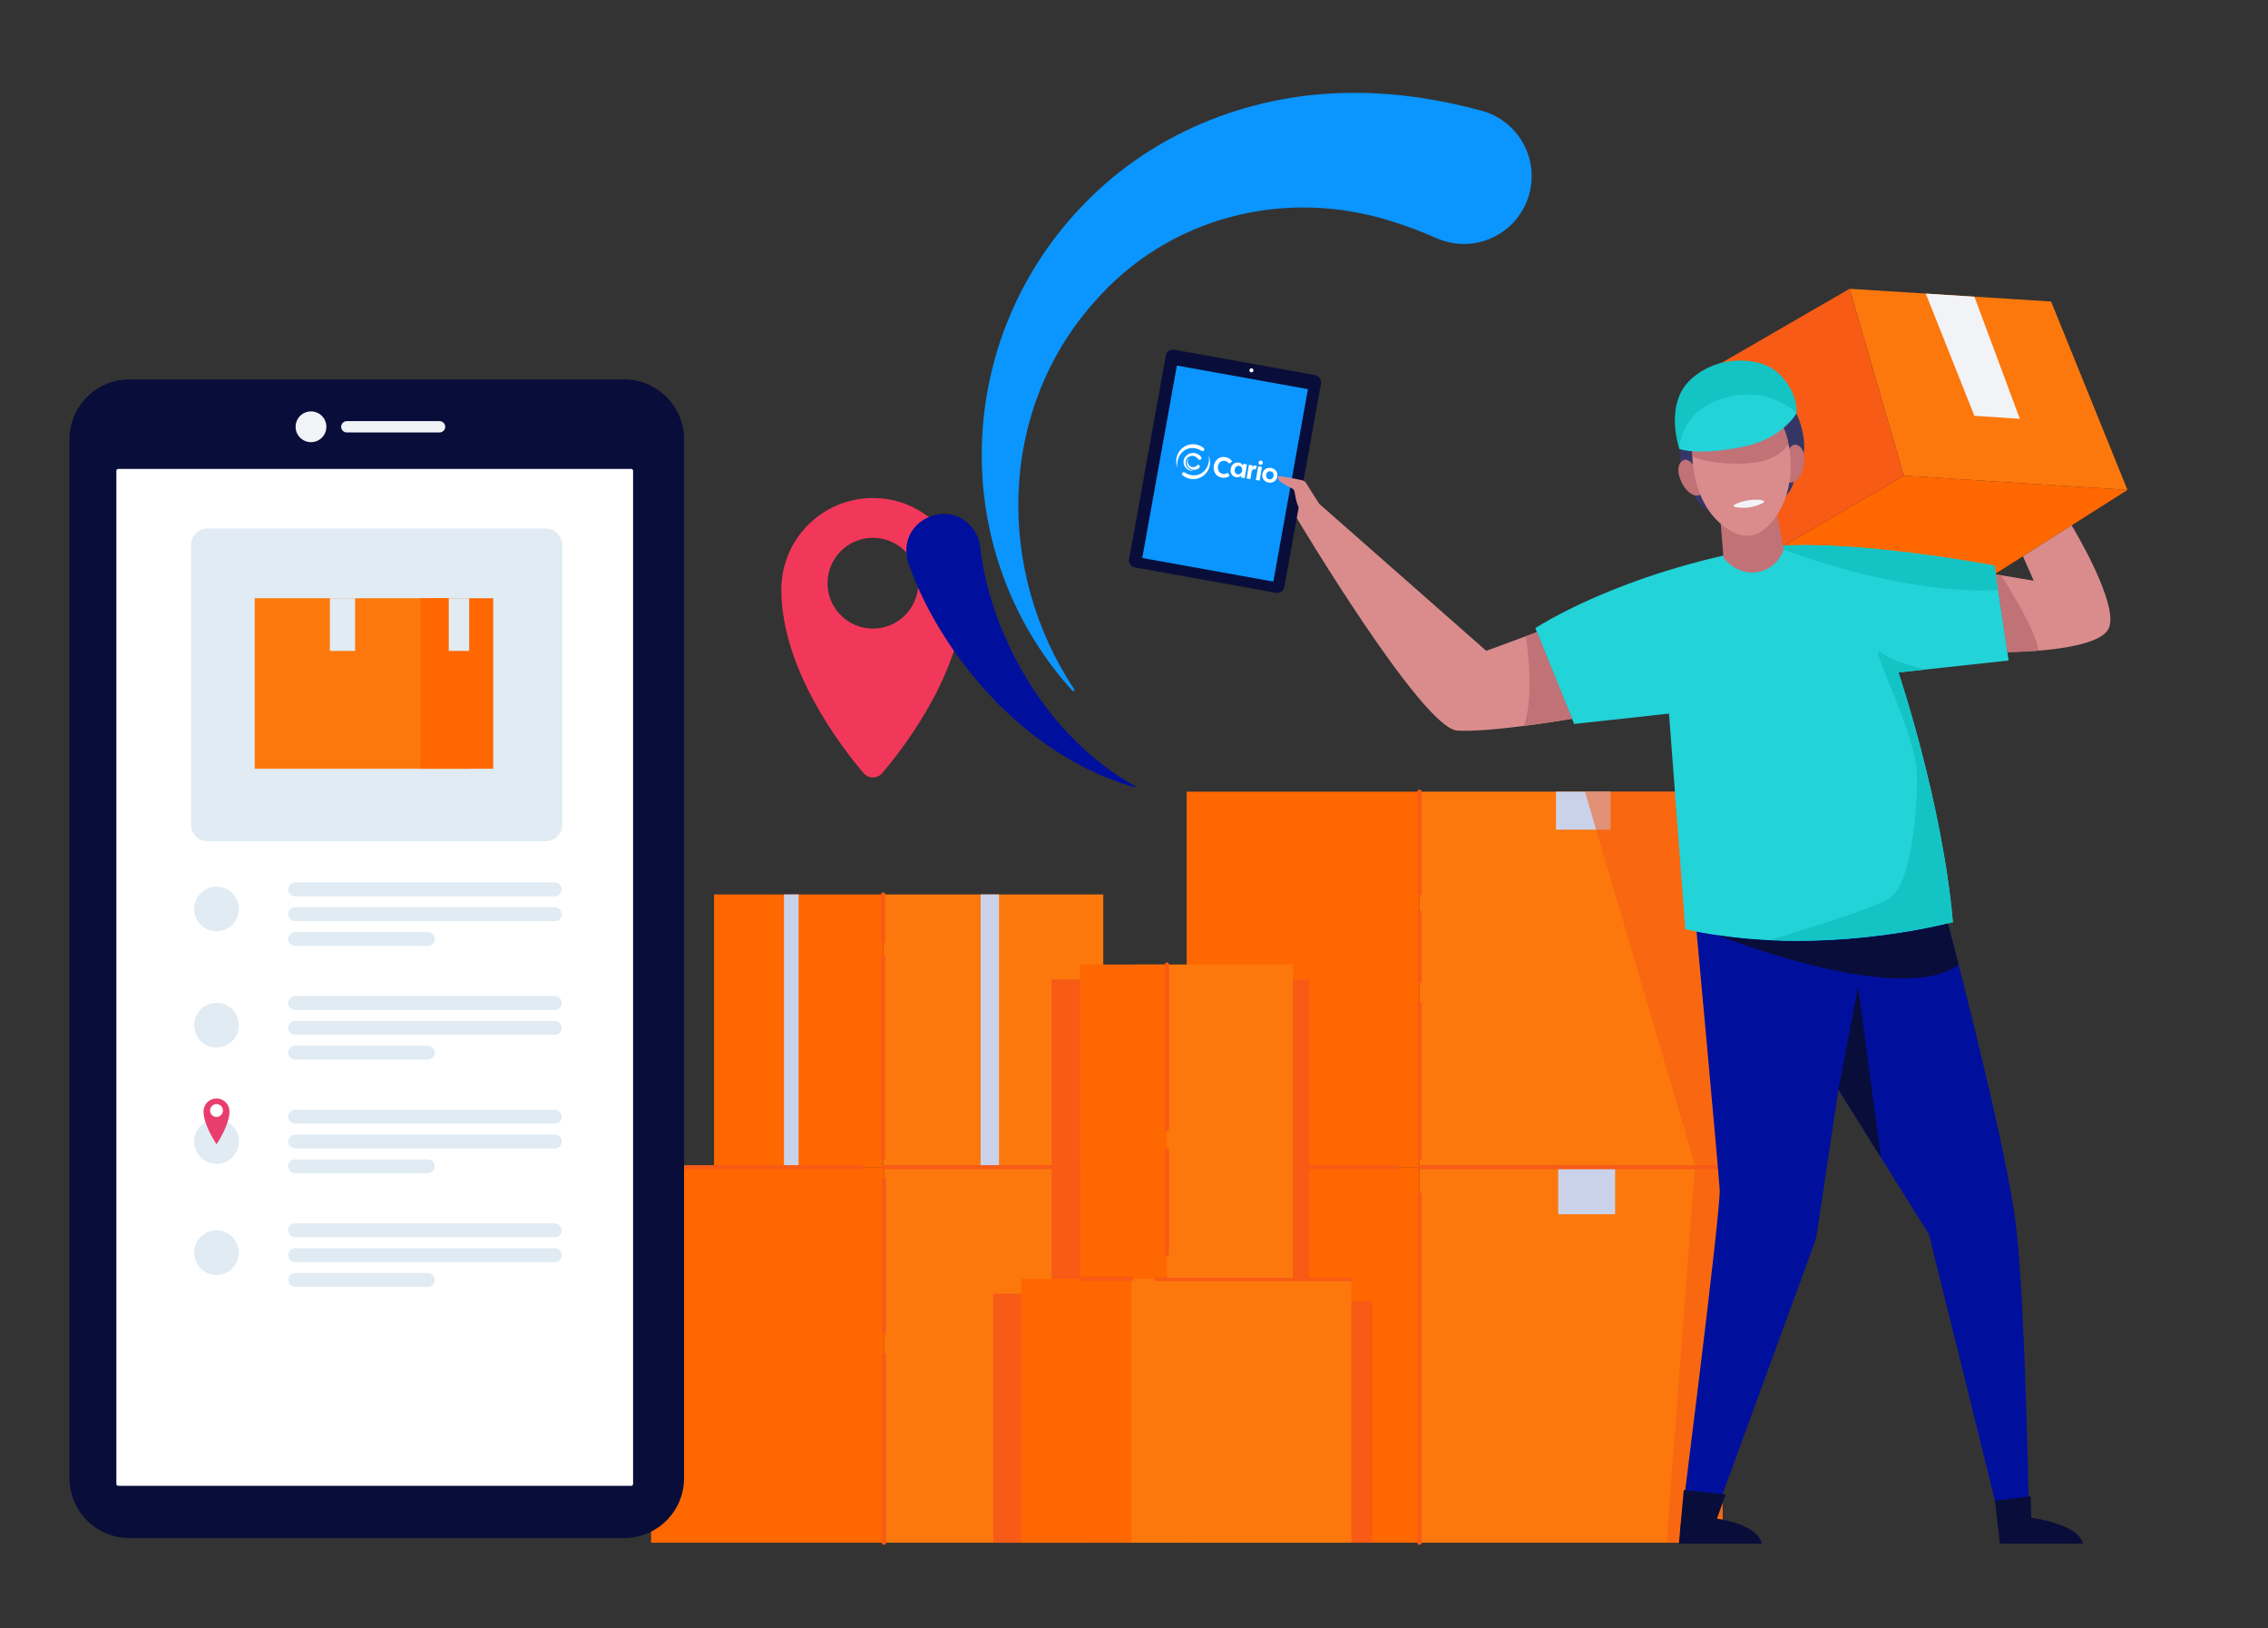 <?xml version="1.0" encoding="UTF-8"?>
<svg xmlns="http://www.w3.org/2000/svg" xmlns:xlink="http://www.w3.org/1999/xlink" version="1.1" id="Layer_1" x="0px" y="0px" viewBox="0 0 2571.229 1845.57" style="enable-background:new 0 0 2571.229 1845.57;" xml:space="preserve">
<rect x="0" y="0" width="2571.229" height="1845.57" fill="#333333" stroke="none"/>
<style type="text/css">
	.st0{fill:#F2385A;}
	.st1{clip-path:url(#XMLID_00000049180635953919718100000012244779134365809029_);fill:#CAD2EA;}
	.st2{fill:#FF6700;}
	.st3{clip-path:url(#XMLID_00000174600588024604182090000018260069624644769159_);fill:#CAD2EA;}
	.st4{fill:#F75B16;}
	.st5{clip-path:url(#XMLID_00000005973549499325668900000016499668097449302455_);fill:#F75B16;}
	.st6{clip-path:url(#XMLID_00000097484803806817538910000014017143452178747032_);fill:#F75B16;}
	.st7{clip-path:url(#XMLID_00000097484803806817538910000014017143452178747032_);fill:#CAD2EA;}
	.st8{clip-path:url(#XMLID_00000068648343724394063280000007725596213925400219_);fill:#CAD2EA;}
	.st9{fill:#FD780C;}
	.st10{opacity:0.54;fill:#F75B16;}
	.st11{fill:#F2F3F7;}
	.st12{fill:#01109C;}
	.st13{clip-path:url(#XMLID_00000126310855121444377520000012108041222753181584_);fill:#14C4C4;}
	.st14{fill:#090D39;}
	.st15{fill:#343766;}
	.st16{fill:#C17276;}
	.st17{clip-path:url(#XMLID_00000178895752790160974790000004092383551648352703_);fill:#C17276;}
	.st18{clip-path:url(#XMLID_00000183966398672519710490000007144890929253940129_);fill:#C17276;}
	.st19{fill:#14C4C4;}
	.st20{fill:#22D3D8;}
	.st21{clip-path:url(#XMLID_00000054966037747865726310000013315442579975595144_);fill:#C17276;}
	.st22{fill:#0B95FF;}
	.st23{fill:#DA8C8D;}
	.st24{fill:#FFFFFF;}
	.st25{fill:#E0EBF3;}
	.st26{fill:#E93E6D;}
</style>
<path class="st0" d="M989.62,564.455c-57.335,0-103.814,46.479-103.814,103.814  c0,89.416,66.829,176.896,93.249,207.987c5.539,6.519,15.591,6.519,21.131,0  c26.42-31.091,93.249-118.571,93.249-207.987C1093.435,610.934,1046.955,564.455,989.62,564.455z   M989.62,712.435c-28.413,0-51.447-23.033-51.447-51.447c0-28.414,23.034-51.447,51.447-51.447  c28.413,0,51.447,23.034,51.447,51.447C1041.067,689.401,1018.034,712.435,989.62,712.435z"></path>
<g>
	<g>
		<g>
			<g>
				<defs>
					
						<rect id="XMLID_373_" x="1609.29" y="1322.859" transform="matrix(-1 -1.224647e-16 1.224647e-16 -1 3562.19 3071.33)" width="343.611" height="425.612"></rect>
				</defs>
				<use xlink:href="#XMLID_373_" style="overflow:visible;fill:#FD780C;"></use>
				<clipPath id="XMLID_00000111894201471412692280000012356271336450124989_">
					<use xlink:href="#XMLID_373_" style="overflow:visible;"></use>
				</clipPath>
				
					<rect x="1766.535" y="1322.461" style="clip-path:url(#XMLID_00000111894201471412692280000012356271336450124989_);fill:#CAD2EA;" width="64.527" height="53.744"></rect>
			</g>
			
				<rect x="1345.309" y="1322.859" transform="matrix(-1 -1.224647e-16 1.224647e-16 -1 2954.598 3071.33)" class="st2" width="263.981" height="425.612"></rect>
		</g>
		<g>
			<g>
				<defs>
					
						<rect id="XMLID_372_" x="1609.29" y="897.247" transform="matrix(-1 -1.224647e-16 1.224647e-16 -1 3562.19 2220.106)" width="343.611" height="425.612"></rect>
				</defs>
				<use xlink:href="#XMLID_372_" style="overflow:visible;fill:#FD780C;"></use>
				<clipPath id="XMLID_00000054248772408055834670000016401515870542846105_">
					<use xlink:href="#XMLID_372_" style="overflow:visible;"></use>
				</clipPath>
				
					<rect x="1764.048" y="897.247" style="clip-path:url(#XMLID_00000054248772408055834670000016401515870542846105_);fill:#CAD2EA;" width="61.863" height="43.061"></rect>
			</g>
			
				<rect x="1345.309" y="897.247" transform="matrix(-1 -1.224647e-16 1.224647e-16 -1 2954.598 2220.106)" class="st2" width="263.981" height="425.612"></rect>
		</g>
		<g>
			<path class="st4" d="M1945.65,1325.205h-336.36c-1.296,0-2.346-1.051-2.346-2.346     c0-1.295,1.05-2.346,2.346-2.346h336.36c1.296,0,2.346,1.051,2.346,2.346     C1947.996,1324.155,1946.945,1325.205,1945.65,1325.205z"></path>
			<path class="st4" d="M1583.314,1325.205h-238.005c-1.296,0-2.346-1.051-2.346-2.346     c0-1.295,1.051-2.346,2.346-2.346h238.005c1.296,0,2.346,1.051,2.346,2.346     C1585.66,1324.155,1584.61,1325.205,1583.314,1325.205z"></path>
		</g>
		<g>
			<g>
				<defs>
					
						<rect id="XMLID_371_" x="1002.092" y="1322.859" transform="matrix(-1 -1.224647e-16 1.224647e-16 -1 2347.794 3071.33)" width="343.611" height="425.612"></rect>
				</defs>
				<use xlink:href="#XMLID_371_" style="overflow:visible;fill:#FD780C;"></use>
				<clipPath id="XMLID_00000052809409546497245300000000239142252753471114_">
					<use xlink:href="#XMLID_371_" style="overflow:visible;"></use>
				</clipPath>
				<polyline style="clip-path:url(#XMLID_00000052809409546497245300000000239142252753471114_);fill:#F75B16;" points="      1192.17,1322.859 1192.17,1466.117 1126.009,1466.117 1126.009,1748.471 1236.239,1748.471       1236.239,1322.859 1192.17,1322.859     "></polyline>
			</g>
			<g>
				<defs>
					
						<rect id="XMLID_368_" x="738.111" y="1322.859" transform="matrix(-1 -1.224647e-16 1.224647e-16 -1 1740.203 3071.33)" width="263.981" height="425.612"></rect>
				</defs>
				<use xlink:href="#XMLID_368_" style="overflow:visible;fill:#FF6700;"></use>
				<clipPath id="XMLID_00000176015583776033637700000018318922476927374247_">
					<use xlink:href="#XMLID_368_" style="overflow:visible;"></use>
				</clipPath>
			</g>
		</g>
		<g>
			<g>
				<defs>
					
						<rect id="XMLID_367_" x="1001.23" y="1013.745" transform="matrix(-1 -1.224647e-16 1.224647e-16 -1 2252.017 2336.604)" width="249.558" height="309.114"></rect>
				</defs>
				<use xlink:href="#XMLID_367_" style="overflow:visible;fill:#FD780C;"></use>
				<clipPath id="XMLID_00000089548966420121602390000002190967464063665826_">
					<use xlink:href="#XMLID_367_" style="overflow:visible;"></use>
				</clipPath>
				
					<rect x="1192.17" y="1110.053" style="clip-path:url(#XMLID_00000089548966420121602390000002190967464063665826_);fill:#F75B16;" width="32.565" height="212.806"></rect>
				
					<rect x="1111.744" y="1012.543" style="clip-path:url(#XMLID_00000089548966420121602390000002190967464063665826_);fill:#CAD2EA;" width="20.849" height="310.316"></rect>
			</g>
			<g>
				<defs>
					
						<rect id="XMLID_333_" x="809.505" y="1013.745" transform="matrix(-1 -1.224647e-16 1.224647e-16 -1 1810.735 2336.604)" width="191.724" height="309.114"></rect>
				</defs>
				<use xlink:href="#XMLID_333_" style="overflow:visible;fill:#FF6700;"></use>
				<clipPath id="XMLID_00000021830792574243075570000004627089388691393702_">
					<use xlink:href="#XMLID_333_" style="overflow:visible;"></use>
				</clipPath>
				
					<rect x="888.787" y="1013.745" style="clip-path:url(#XMLID_00000021830792574243075570000004627089388691393702_);fill:#CAD2EA;" width="16.581" height="309.114"></rect>
			</g>
		</g>
		<g>
			<path class="st4" d="M1320.076,1325.205h-317.984c-1.295,0-2.346-1.051-2.346-2.346     c0-1.295,1.05-2.346,2.346-2.346h317.984c1.296,0,2.346,1.051,2.346,2.346     C1322.422,1324.155,1321.371,1325.205,1320.076,1325.205z"></path>
			<path class="st4" d="M976.117,1325.205H738.111c-1.295,0-2.346-1.051-2.346-2.346     c0-1.295,1.051-2.346,2.346-2.346h238.006c1.295,0,2.346,1.051,2.346,2.346     C978.463,1324.155,977.412,1325.205,976.117,1325.205z"></path>
		</g>
		<g>
			<g>
				
					<rect x="1287.421" y="1093.135" transform="matrix(-1 -1.224647e-16 1.224647e-16 -1 2753.304 2542.461)" class="st9" width="178.461" height="356.191"></rect>
				
					<rect x="1224.735" y="1093.135" transform="matrix(-1 -1.224647e-16 1.224647e-16 -1 2547.709 2542.461)" class="st2" width="98.24" height="356.191"></rect>
			</g>
			<rect x="1465.883" y="1110.053" class="st4" width="18.33" height="339.274"></rect>
		</g>
		<g>
			<g>
				
					<rect x="1282.79" y="1450.078" transform="matrix(-1 -1.224647e-16 1.224647e-16 -1 2814.949 3198.55)" class="st9" width="249.369" height="298.393"></rect>
				
					<rect x="1157.615" y="1449.326" transform="matrix(-1 -1.224647e-16 1.224647e-16 -1 2440.406 3197.798)" class="st2" width="125.175" height="299.145"></rect>
				<path class="st4" d="M1532.159,1452.032h-221.182c-1.079,0-1.954-0.874-1.954-1.954      c0-1.079,0.875-1.954,1.954-1.954h221.182c1.079,0,1.954,0.875,1.954,1.954      C1534.113,1451.158,1533.238,1452.032,1532.159,1452.032z"></path>
			</g>
			
				<rect x="1532.159" y="1474.629" transform="matrix(-1 -1.224647e-16 1.224647e-16 -1 3088.079 3223.1)" class="st4" width="23.761" height="273.842"></rect>
		</g>
	</g>
</g>
<path class="st4" d="M1322.975,1423.566c-1.323,0-2.397-1.073-2.397-2.397v-117.387  c0-1.323,1.073-2.397,2.397-2.397c1.323,0,2.397,1.073,2.397,2.397v117.387  C1325.371,1422.493,1324.298,1423.566,1322.975,1423.566z"></path>
<path class="st4" d="M1322.975,1282.086c-1.323,0-2.397-1.073-2.397-2.397v-186.554  c0-1.323,1.073-2.397,2.397-2.397c1.323,0,2.397,1.073,2.397,2.397v186.554  C1325.371,1281.012,1324.298,1282.086,1322.975,1282.086z"></path>
<path class="st4" d="M1002.092,1750.868c-1.324,0-2.396-1.073-2.396-2.397v-212.807  c0-1.323,1.073-2.397,2.396-2.397c1.324,0,2.396,1.074,2.396,2.397v212.807  C1004.488,1749.795,1003.416,1750.868,1002.092,1750.868z"></path>
<path class="st4" d="M1609.29,1114.229c-1.323,0-2.397-1.073-2.397-2.397v-78.227  c0-1.324,1.073-2.396,2.397-2.396s2.397,1.073,2.397,2.396v78.227  C1611.687,1113.156,1610.613,1114.229,1609.29,1114.229z"></path>
<path class="st4" d="M1609.29,1014.939c-1.323,0-2.397-1.073-2.397-2.396V897.247  c0-1.324,1.073-2.396,2.397-2.396s2.397,1.073,2.397,2.396v115.296  C1611.687,1013.866,1610.613,1014.939,1609.29,1014.939z"></path>
<path class="st4" d="M1001.23,1069.237c-1.324,0-2.396-1.073-2.396-2.397v-53.096  c0-1.324,1.073-2.396,2.396-2.396c1.324,0,2.396,1.072,2.396,2.396v53.096  C1003.626,1068.164,1002.554,1069.237,1001.23,1069.237z"></path>
<path class="st4" d="M1002.092,1511.74c-1.324,0-2.396-1.073-2.396-2.397v-172.442  c0-1.323,1.073-2.397,2.396-2.397c1.324,0,2.396,1.073,2.396,2.397v172.442  C1004.488,1510.667,1003.416,1511.74,1002.092,1511.74z"></path>
<path class="st4" d="M1001.23,1314.69c-1.324,0-2.396-1.073-2.396-2.397v-228.508  c0-1.323,1.073-2.397,2.396-2.397c1.324,0,2.396,1.073,2.396,2.397v228.508  C1003.626,1313.617,1002.554,1314.69,1001.23,1314.69z"></path>
<path class="st4" d="M1609.29,1314.69c-1.323,0-2.397-1.073-2.397-2.397v-174.731  c0-1.323,1.073-2.397,2.397-2.397s2.397,1.073,2.397,2.397v174.731  C1611.687,1313.617,1610.613,1314.69,1609.29,1314.69z"></path>
<path class="st4" d="M1609.29,1750.868c-1.323,0-2.397-1.073-2.397-2.397v-395.03  c0-1.323,1.073-2.397,2.397-2.397s2.397,1.073,2.397,2.397v395.03  C1611.687,1749.795,1610.613,1750.868,1609.29,1750.868z"></path>
<path class="st4" d="M1282.79,1451.673h-58.055c-1.296,0-2.346-1.051-2.346-2.346  c0-1.296,1.051-2.346,2.346-2.346h58.055c1.296,0,2.346,1.051,2.346,2.346  C1285.136,1450.622,1284.085,1451.673,1282.79,1451.673z"></path>
<polygon class="st10" points="1952.9,1748.471 1889.302,1748.471 1921.546,1320.692 1796.82,897.247   1952.9,897.247 "></polygon>
<polygon class="st9" points="2096.889,327.298 2158.367,539.082 2411.914,555.263 2325.343,341.726 "></polygon>
<polygon class="st2" points="2158.367,539.082 1976.114,645.414 2233.431,668.487 2411.914,555.263 "></polygon>
<polygon class="st4" points="2096.889,327.298 1924.821,426.789 1976.114,645.414 2158.367,539.082 "></polygon>
<polygon class="st11" points="2238.37,336.233 2289.899,474.697 2238.37,471.249 2183.25,332.752 "></polygon>
<path class="st12" d="M2202.81,1025.485c0,0,71.388,267.099,82.661,362.918  c11.273,95.818,15.036,345.387,15.036,345.387h-30.63l-82.98-334.704l-102.692-164.243l-24.073,161.221  c-0.694,4.647-1.856,9.211-3.469,13.624l-118.487,324.101h-33.324c0,0,46.214-362.523,44.776-385.533  c-1.438-23.01-29.024-322.772-29.024-322.772H2202.81z"></path>
<g>
	<defs>
		<path id="XMLID_958_" d="M2000.373,620.36c0,0,71.505-13.126,260.972,20.629l15.849,107.608l-124.937,13.527    c0,0,49.775,147.055,61.746,283.069c0,0-154.767,41.566-303.344,7.959l-18.517-244.396l-107.586,11.765    l-43.987-108.565C1740.569,711.958,1834.999,648.963,2000.373,620.36z"></path>
	</defs>
	<use xlink:href="#XMLID_958_" style="overflow:visible;fill:#22D3D8;"></use>
	<clipPath id="XMLID_00000106146836635358206500000012335054539052180359_">
		<use xlink:href="#XMLID_958_" style="overflow:visible;"></use>
	</clipPath>
	<path style="clip-path:url(#XMLID_00000106146836635358206500000012335054539052180359_);fill:#14C4C4;" d="M2022.178,622.849   c0,0,135.234,53.181,247.48,45.639L2262.823,631.388c0,0-194.191-26.326-242.366-17.769c-48.174,8.557,0,0,0,0   L2022.178,622.849"></path>
	<path style="clip-path:url(#XMLID_00000106146836635358206500000012335054539052180359_);fill:#14C4C4;" d="M2183.25,758.769   c0,0-36.32-7.714-51.456-19.746c-15.136-12.032,41.588,93.808,41.588,140.912   c0,47.105-7.82,122.543-31.009,137.941c-23.188,15.398-176.953,59.802-176.953,59.802l0,0l278.095-19.278   L2183.25,758.769"></path>
</g>
<polygon class="st14" points="2084.205,1234.844 2106.523,1118.226 2132.321,1311.799 "></polygon>
<path class="st15" d="M2033.313,461.854c0,0,12.189,20.182,12.155,45.154  c-0.015,11.306-7.893,27.653-12.486,41.179c-3.984,11.735-12.695,20.02-22.941,21.755l-15.523,2.628  l-11.237-100.319L2033.313,461.854z"></path>
<path class="st15" d="M1904.37,483.686c0,0-2.026,25.071,1.335,45.07  c1.862,11.081,10.569,26.442,17.964,37.938c6.416,9.974,16.623,15.056,26.87,13.321l15.523-2.628  l-11.237-100.319L1904.37,483.686z"></path>
<g>
	<path class="st16" d="M1923.568,532.35c0,0-10.327-19.101-18.651-7.693   c-8.324,11.408,8.821,42.763,22.564,36.107C1941.223,554.107,1923.568,532.35,1923.568,532.35z"></path>
	<path class="st16" d="M2024.415,518.462c0,0,4.779-21.181,15.877-12.448   c11.098,8.733,3.066,43.556-11.964,40.862C2013.298,544.181,2024.415,518.462,2024.415,518.462z"></path>
</g>
<path class="st16" d="M1948.871,569.917l61.851-8.518l11.456,61.449c0,0-6.75,22.354-30.365,25.731  c-23.38,3.344-37.876-16.334-37.876-16.334L1948.871,569.917z"></path>
<g>
	<defs>
		<path id="XMLID_957_" d="M1920.725,481.541l91.912-15.391c0.48,1.084,8.575,16.582,9.06,17.707    c15.231,36.821,11.019,88.657-21.418,115.912c-5.392,4.53-10.659,6.67-15.756,6.96    c-4.985,1.098-10.635,0.461-17.05-2.442c-38.596-17.473-52.712-65.991-48.001-105.558    C1919.604,497.512,1920.588,482.712,1920.725,481.541z"></path>
	</defs>
	<use xlink:href="#XMLID_957_" style="overflow:visible;fill:#DA8C8D;"></use>
	<clipPath id="XMLID_00000134971715523131692260000008757810393896266659_">
		<use xlink:href="#XMLID_957_" style="overflow:visible;"></use>
	</clipPath>
	<path style="clip-path:url(#XMLID_00000134971715523131692260000008757810393896266659_);fill:#C17276;" d="M2032.963,490.174   c0,0-3.386,34.624-58.574,35.29c-55.188,0.666-65.377-15.016-65.377-15.016l-4.838-18.661l112.093-29.933   L2032.963,490.174z"></path>
</g>
<path class="st11" d="M1996.506,566.705c0,0-12.475-2.093-26.915,3.707c-8.184,3.287-2.83,4.523,3.345,4.978  c6.522,0.48,13.081-0.41,19.253-2.571C1998.197,570.714,2003.664,567.987,1996.506,566.705z"></path>
<g>
	<defs>
		<path id="XMLID_521_" d="M2262.823,651.026l42.819,7.11l-12.216-27.707l55.19-35.011    c0,0,56.713,93.24,41.259,118.277c-15.636,25.332-114.091,25.33-114.091,25.33L2262.823,651.026z"></path>
	</defs>
	<use xlink:href="#XMLID_521_" style="overflow:visible;fill:#DA8C8D;"></use>
	<clipPath id="XMLID_00000013885965737054803140000016179965317940483713_">
		<use xlink:href="#XMLID_521_" style="overflow:visible;"></use>
	</clipPath>
	<path style="clip-path:url(#XMLID_00000013885965737054803140000016179965317940483713_);fill:#C17276;" d="M2268.73,652.006   c0,0,47.531,73.327,41.853,90.361l-51.506,3.244l-14.195-100.197L2268.73,652.006"></path>
</g>
<path class="st14" d="M2208.382,1046.599c0,0-127.569,34.441-261.281,13.348l0,0  c0,0,206.932,82.556,273.371,33.387L2208.382,1046.599z"></path>
<path class="st14" d="M2261.729,1700.922l40.287-5.123l0.803,24.393c0,0,52.63,6.257,58.739,29.295h-94.245  L2261.729,1700.922z"></path>
<path class="st14" d="M1908.879,1688.821l47.495,4.878l-9.9,27.615c0,0,45.034,5.135,51.143,28.174h-94.244  L1908.879,1688.821z"></path>
<path class="st19" d="M2036.834,468.309c0,0-42.312-1.181-82.009,8.759  c-39.697,9.941-50.938,31.769-50.938,31.769s-18.029-51.692,13.835-79.642  c31.864-27.95,71.683-22.207,88.912-13.018C2023.863,425.367,2037.817,448.643,2036.834,468.309z"></path>
<path class="st20" d="M2036.834,468.309c0,0-33.04-35.523-89.858-14.544  c-42.506,15.694-43.088,55.072-43.088,55.072s20.934,8.374,74.213-2.965  C2020.91,496.762,2036.834,468.309,2036.834,468.309z"></path>
<g>
	<defs>
		<path id="XMLID_520_" d="M1471.353,577.542l6.452-25.677l3.174-3.906l14.552,22.968l189.425,166.695    l57.443-21.148l39.767,98.148c0,0-90.779,15.67-129.959,13.411    c-40.093-2.312-183.71-243.601-183.71-243.601L1471.353,577.542z"></path>
	</defs>
	<use xlink:href="#XMLID_520_" style="overflow:visible;fill:#DA8C8D;"></use>
	<clipPath id="XMLID_00000128462951419631965320000001319231850084123270_">
		<use xlink:href="#XMLID_520_" style="overflow:visible;"></use>
	</clipPath>
	<path style="clip-path:url(#XMLID_00000128462951419631965320000001319231850084123270_);fill:#C17276;" d="M1729.008,715.086   c0,0,14.644,84.391-6.28,117.703l77.577-13.989l-49.476-113.109L1729.008,715.086z"></path>
</g>
<path class="st14" d="M1286.982,643.149l159.294,28.707c4.601,0.829,8.954-1.962,9.724-6.234  l41.681-231.283c0.77-4.272-2.336-8.407-6.936-9.236l-159.293-28.707  c-4.601-0.829-8.954,1.962-9.724,6.234l-41.681,231.283  C1279.276,638.185,1282.382,642.32,1286.982,643.149z"></path>
<rect id="XMLID_519_" x="1313.377" y="425.311" transform="matrix(-0.984 -0.177 0.177 -0.984 2660.672 1310.123)" class="st22" width="151.027" height="221.669"></rect>
<path class="st23" d="M1481.868,550.854c-0.279-3.2-2.591-5.844-5.727-6.54  c-9.035-2.005-26.374-5.637-26.974-4.398c-2.985,6.166,13.638,11.716,17.196,14.732  c3.557,3.016-0.174,24.751,18.442,29.824L1481.868,550.854z"></path>
<path class="st14" d="M707.549,1743.184H146.715c-37.546,0-67.982-30.437-67.982-67.982V497.998  c0-37.546,30.437-67.982,67.982-67.982h560.835c37.546,0,67.982,30.437,67.982,67.982v1177.205  C775.532,1712.748,745.095,1743.184,707.549,1743.184z"></path>
<path class="st11" d="M498.333,490.13H393.207c-3.54,0-6.41-2.87-6.41-6.41l0,0  c0-3.54,2.87-6.41,6.41-6.41h105.126c3.54,0,6.41,2.87,6.41,6.41l0,0  C504.743,487.26,501.873,490.13,498.333,490.13z"></path>
<path class="st24" d="M715.604,1683.968H134.055c-1.178,0-2.133-0.955-2.133-2.133V533.618  c0-1.178,0.955-2.133,2.133-2.133h581.549c1.178,0,2.133,0.955,2.133,2.133v1148.217  C717.737,1683.013,716.782,1683.968,715.604,1683.968z"></path>
<circle class="st11" cx="352.576" cy="483.708" r="17.434"></circle>
<circle class="st25" cx="245.469" cy="1030.14" r="25.298"></circle>
<circle class="st25" cx="245.469" cy="1161.944" r="25.298"></circle>
<circle class="st25" cx="245.469" cy="1293.749" r="25.298"></circle>
<circle class="st25" cx="245.469" cy="1419.753" r="25.298"></circle>
<path class="st25" d="M628.991,1015.863H334.668c-4.333,0-7.845-3.513-7.845-7.845v-0  c0-4.333,3.512-7.845,7.845-7.845h294.323c4.333,0,7.845,3.512,7.845,7.845v0  C636.837,1012.35,633.324,1015.863,628.991,1015.863z"></path>
<path class="st25" d="M628.991,1043.969H334.668c-4.333,0-7.845-3.512-7.845-7.845l0,0  c0-4.333,3.512-7.845,7.845-7.845h294.323c4.333,0,7.845,3.512,7.845,7.845l0,0  C636.837,1040.457,633.324,1043.969,628.991,1043.969z"></path>
<path class="st25" d="M484.967,1072.076H334.668c-4.333,0-7.845-3.512-7.845-7.845l0,0  c0-4.333,3.512-7.845,7.845-7.845h150.299c4.333,0,7.845,3.512,7.845,7.845l0,0  C492.813,1068.563,489.3,1072.076,484.967,1072.076z"></path>
<path class="st25" d="M628.991,1144.675H334.668c-4.333,0-7.845-3.512-7.845-7.845l0,0  c0-4.333,3.512-7.845,7.845-7.845h294.323c4.333,0,7.845,3.512,7.845,7.845l0,0  C636.837,1141.163,633.324,1144.675,628.991,1144.675z"></path>
<path class="st25" d="M628.991,1172.782H334.668c-4.333,0-7.845-3.512-7.845-7.845l0,0  c0-4.333,3.512-7.845,7.845-7.845h294.323c4.333,0,7.845,3.513,7.845,7.845l0,0  C636.837,1169.269,633.324,1172.782,628.991,1172.782z"></path>
<path class="st25" d="M484.967,1200.888H334.668c-4.333,0-7.845-3.512-7.845-7.845l0,0  c0-4.333,3.512-7.845,7.845-7.845h150.299c4.333,0,7.845,3.512,7.845,7.845l0,0  C492.813,1197.376,489.3,1200.888,484.967,1200.888z"></path>
<path class="st25" d="M628.991,1273.488H334.668c-4.333,0-7.845-3.512-7.845-7.845l0,0  c0-4.333,3.512-7.845,7.845-7.845h294.323c4.333,0,7.845,3.512,7.845,7.845l0,0  C636.837,1269.975,633.324,1273.488,628.991,1273.488z"></path>
<path class="st25" d="M628.991,1301.594H334.668c-4.333,0-7.845-3.513-7.845-7.845l0,0  c0-4.333,3.512-7.845,7.845-7.845h294.323c4.333,0,7.845,3.512,7.845,7.845l0,0  C636.837,1298.082,633.324,1301.594,628.991,1301.594z"></path>
<path class="st25" d="M484.967,1329.701H334.668c-4.333,0-7.845-3.512-7.845-7.845l0,0  c0-4.333,3.512-7.845,7.845-7.845h150.299c4.333,0,7.845,3.512,7.845,7.845l0,0  C492.813,1326.188,489.3,1329.701,484.967,1329.701z"></path>
<path class="st25" d="M628.991,1402.3H334.668c-4.333,0-7.845-3.512-7.845-7.845l0,0  c0-4.333,3.512-7.845,7.845-7.845h294.323c4.333,0,7.845,3.512,7.845,7.845l0,0  C636.837,1398.788,633.324,1402.3,628.991,1402.3z"></path>
<path class="st25" d="M628.991,1430.407H334.668c-4.333,0-7.845-3.512-7.845-7.845l0,0  c0-4.333,3.512-7.845,7.845-7.845h294.323c4.333,0,7.845,3.512,7.845,7.845l0,0  C636.837,1426.894,633.324,1430.407,628.991,1430.407z"></path>
<path class="st25" d="M484.967,1458.513H334.668c-4.333,0-7.845-3.512-7.845-7.845v-0  c0-4.333,3.512-7.845,7.845-7.845h150.299c4.333,0,7.845,3.512,7.845,7.845v0  C492.813,1455.001,489.3,1458.513,484.967,1458.513z"></path>
<path class="st26" d="M245.47,1244.937c-8.132,0-14.724,6.592-14.724,14.724  c0,15.806,14.724,37.127,14.724,37.127s14.724-21.321,14.724-37.127  C260.193,1251.529,253.601,1244.937,245.47,1244.937z M245.469,1265.925  c-4.03,0-7.297-3.267-7.297-7.297c0-4.03,3.267-7.297,7.297-7.297c4.03,0,7.297,3.267,7.297,7.297  C252.766,1262.658,249.499,1265.925,245.469,1265.925z"></path>
<path class="st25" d="M618.562,953.395H235.313c-10.374,0-18.783-8.409-18.783-18.783V617.786  c0-10.374,8.409-18.783,18.783-18.783h383.249c10.374,0,18.783,8.409,18.783,18.783v316.826  C637.346,944.986,628.936,953.395,618.562,953.395z"></path>
<g>
	<rect x="288.767" y="678.009" class="st9" width="243.151" height="193.273"></rect>
	<rect x="476.534" y="678.009" class="st2" width="82.638" height="193.273"></rect>
</g>
<rect x="373.966" y="678.009" class="st25" width="28.585" height="59.687"></rect>
<rect x="508.769" y="678.009" class="st25" width="23.15" height="59.687"></rect>
<path class="st24" d="M1418.728,422.016L1418.728,422.016c-1.266,0-2.302-1.036-2.302-2.302l0,0  c0-1.266,1.036-2.302,2.302-2.302l0,0c1.266,0,2.302,1.036,2.302,2.302l0,0  C1421.03,420.98,1419.994,422.016,1418.728,422.016z"></path>
<g>
	<path class="st22" d="M1215.688,782.875c-143.256-158.799-135.126-401.068,15.023-553.397   c79.687-81.68,192.294-125.057,306.317-124.211c47.937-0.015,95.622,7.512,141.684,19.958   c41.439,10.632,66.282,53.208,55.063,94.511c-11.089,40.962-53.285,65.178-94.247,54.089   c-3.705-1.003-7.667-2.445-11.084-3.933c-16.195-7.186-32.693-13.472-49.456-18.653   c-121.458-39.321-254.954-5.826-339.276,92.093c-107.992,122.004-111.272,303.34-21.867,437.909   c0.407,0.63,0.225,1.473-0.406,1.879C1216.867,783.486,1216.124,783.369,1215.688,782.875   L1215.688,782.875z"></path>
</g>
<g>
	<path class="st12" d="M1286.343,892.335c-88.462-25.354-162.345-89.761-212.664-166.234   c-17.838-27.346-32.778-56.284-43.791-87.532c-16.565-53.275,58.541-80.015,79.311-28.117   c1.109,3.127,1.839,6.518,2.19,9.679c1.323,12.643,3.621,25.61,6.725,38.576   c9.666,39.937,25.874,77.996,47.682,113.421c29.931,48.395,70.601,90.651,121.11,118.844   c0.358,0.198,0.488,0.65,0.289,1.008C1287.024,892.288,1286.666,892.426,1286.343,892.335   L1286.343,892.335z"></path>
</g>
<g>
	<g>
		<g>
			<path class="st24" d="M1352.78,507.773c3.16,0.198,6.401,1.297,9.373,3.178     c0.026,0.018,0.44,0.318,0.976,0.351c0.557,0.035,1.273-0.165,1.703-0.721     c1.002-1.292,0.338-2.267-0.055-2.653c-0.543-0.454-1.146-0.906-1.757-1.31     c-2.774-1.834-5.984-2.912-9.284-3.119c-6.793-0.426-13.342,2.833-17.091,8.508     c-3.662,5.542-4.159,12.444-1.424,18.406c-1.257-5.098-0.351-10.423,2.577-14.854     C1341.317,510.235,1346.777,507.396,1352.78,507.773z M1361.783,518.048     c-0.505-0.715-1.095-1.363-1.769-1.943c-0.675-0.578-1.412-1.075-2.215-1.489     c-0.801-0.414-1.662-0.728-2.58-0.938c-0.917-0.212-1.864-0.307-2.838-0.288     c-1.501,0.03-2.907,0.325-4.222,0.885c-1.314,0.561-2.452,1.314-3.411,2.26     c-0.96,0.946-1.707,2.049-2.243,3.312c-0.535,1.262-0.785,2.601-0.749,4.013     c0.036,1.414,0.354,2.741,0.954,3.98c0.599,1.24,1.404,2.314,2.411,3.22     c1.007,0.908,2.182,1.615,3.524,2.125c1.341,0.508,2.762,0.747,4.262,0.718     c0.974-0.02-8.02-1.284-8.685-8.64c-0.522-5.771,3.798-8.68,7.752-8.592     c3.476,0.077,5.709,2.577,6.304,3.596c0,0,1.075,1.708,3.01,0.434     C1362.82,519.693,1361.783,518.048,1361.783,518.048z M1347.922,519.391     c-0.021-0.035-0.039-0.072-0.058-0.109c-1.546,1.435-2.482,3.416-2.426,5.591     c0.112,4.272,3.991,7.661,8.663,7.571c0.639-0.013,1.258-0.091,1.854-0.225     c0.667-0.213,1.296-0.483,1.886-0.816c0.725-0.411,1.418-0.858,1.985-1.452     c0.704-0.733,0.491-2.052-0.195-2.678c-0.53-0.482-1.438-0.686-2.02-0.211     c-0.147,0.12-0.595,0.533-0.71,0.647c-0.301,0.299-0.639,0.561-1.005,0.8     c-0.909,0.59-1.948,0.897-3.117,0.92c-0.83,0.015-1.617-0.133-2.361-0.445     c-0.743-0.312-1.396-0.738-1.958-1.282c-0.562-0.544-1.012-1.187-1.352-1.928     c-0.34-0.741-0.522-1.535-0.543-2.38c-0.022-0.845,0.118-1.644,0.419-2.398     C1347.221,520.4,1347.537,519.868,1347.922,519.391z M1370.101,516.073     c1.257,5.098,0.352,10.422-2.577,14.853c-3.518,5.325-8.978,8.164-14.981,7.788     c-3.16-0.199-6.401-1.298-9.373-3.178c-0.026-0.019-0.44-0.318-0.976-0.352     c-0.557-0.035-1.273,0.166-1.703,0.721c-1.002,1.293-0.338,2.267,0.054,2.653     c0.543,0.454,1.146,0.906,1.757,1.31c2.774,1.834,5.984,2.912,9.283,3.12     c6.793,0.426,13.343-2.834,17.091-8.508C1372.338,528.937,1372.836,522.035,1370.101,516.073z"></path>
		</g>
	</g>
	<g>
		<g>
			<path class="st24" d="M1386.468,537.135c-4.027-0.669-6.394-4.27-5.68-8.567     c0.714-4.296,3.968-6.86,7.894-6.208c1.879,0.312,3.311,1.24,4.85,3.186l3.489-2.525     c-2.222-3.025-4.409-4.389-7.865-4.963c-6.477-1.076-11.916,3.021-13.049,9.835     c-0.513,3.088,0.092,6.293,1.654,8.725c1.612,2.544,4.14,4.137,7.463,4.689     s5.9-0.02,8.886-2.007l-2.261-3.618C1390.21,537.033,1388.515,537.475,1386.468,537.135z      M1409.443,525.669l-0.329,1.98c-1.215-2.03-2.535-3.008-4.649-3.359     c-4.53-0.753-8.416,2.292-9.23,7.193c-0.786,4.733,1.771,8.641,6.134,9.366     c2.282,0.379,4.099-0.181,5.849-1.787l-0.357,2.148l4.262,0.708l2.582-15.541L1409.443,525.669z      M1408.222,533.434c-0.446,2.685-2.727,4.583-5.11,4.187c-2.315-0.385-3.754-2.728-3.302-5.447     c0.474-2.853,2.515-4.549,4.931-4.148C1407.258,528.444,1408.679,530.681,1408.222,533.434z      M1424.628,527.674c-0.229-0.073-0.397-0.1-0.498-0.117c-0.94-0.156-1.89-0.038-2.64,0.32     c-0.716,0.364-1.096,0.784-1.722,1.852l0.379-2.282l-4.262-0.708l-2.582,15.541l4.262,0.708     l1.244-7.485c0.245-1.477,0.491-2.126,1.112-2.747c0.749-0.772,1.912-1.131,3.087-0.936     c0.235,0.039,0.565,0.128,0.895,0.218L1424.628,527.674z M1423.807,544.025l4.262,0.708l2.582-15.541     l-4.262-0.708L1423.807,544.025z M1429.669,522.028c-1.376-0.229-2.55,0.611-2.779,1.987     c-0.223,1.343,0.616,2.517,1.992,2.745c1.342,0.223,2.516-0.617,2.734-1.926     C1431.851,523.425,1431.045,522.256,1429.669,522.028z M1441.063,530.371     c-5.034-0.836-9.053,1.979-9.873,6.913c-0.803,4.833,2.146,8.876,7.045,9.69     c4.765,0.792,9.087-2.181,9.845-6.746C1448.895,535.328,1445.962,531.185,1441.063,530.371z      M1443.796,539.448c-0.429,2.585-2.448,4.146-4.897,3.739c-2.483-0.413-3.86-2.504-3.414-5.189     c0.452-2.719,2.425-4.219,4.942-3.801C1442.977,534.621,1444.265,536.629,1443.796,539.448z"></path>
		</g>
	</g>
</g>
</svg>
